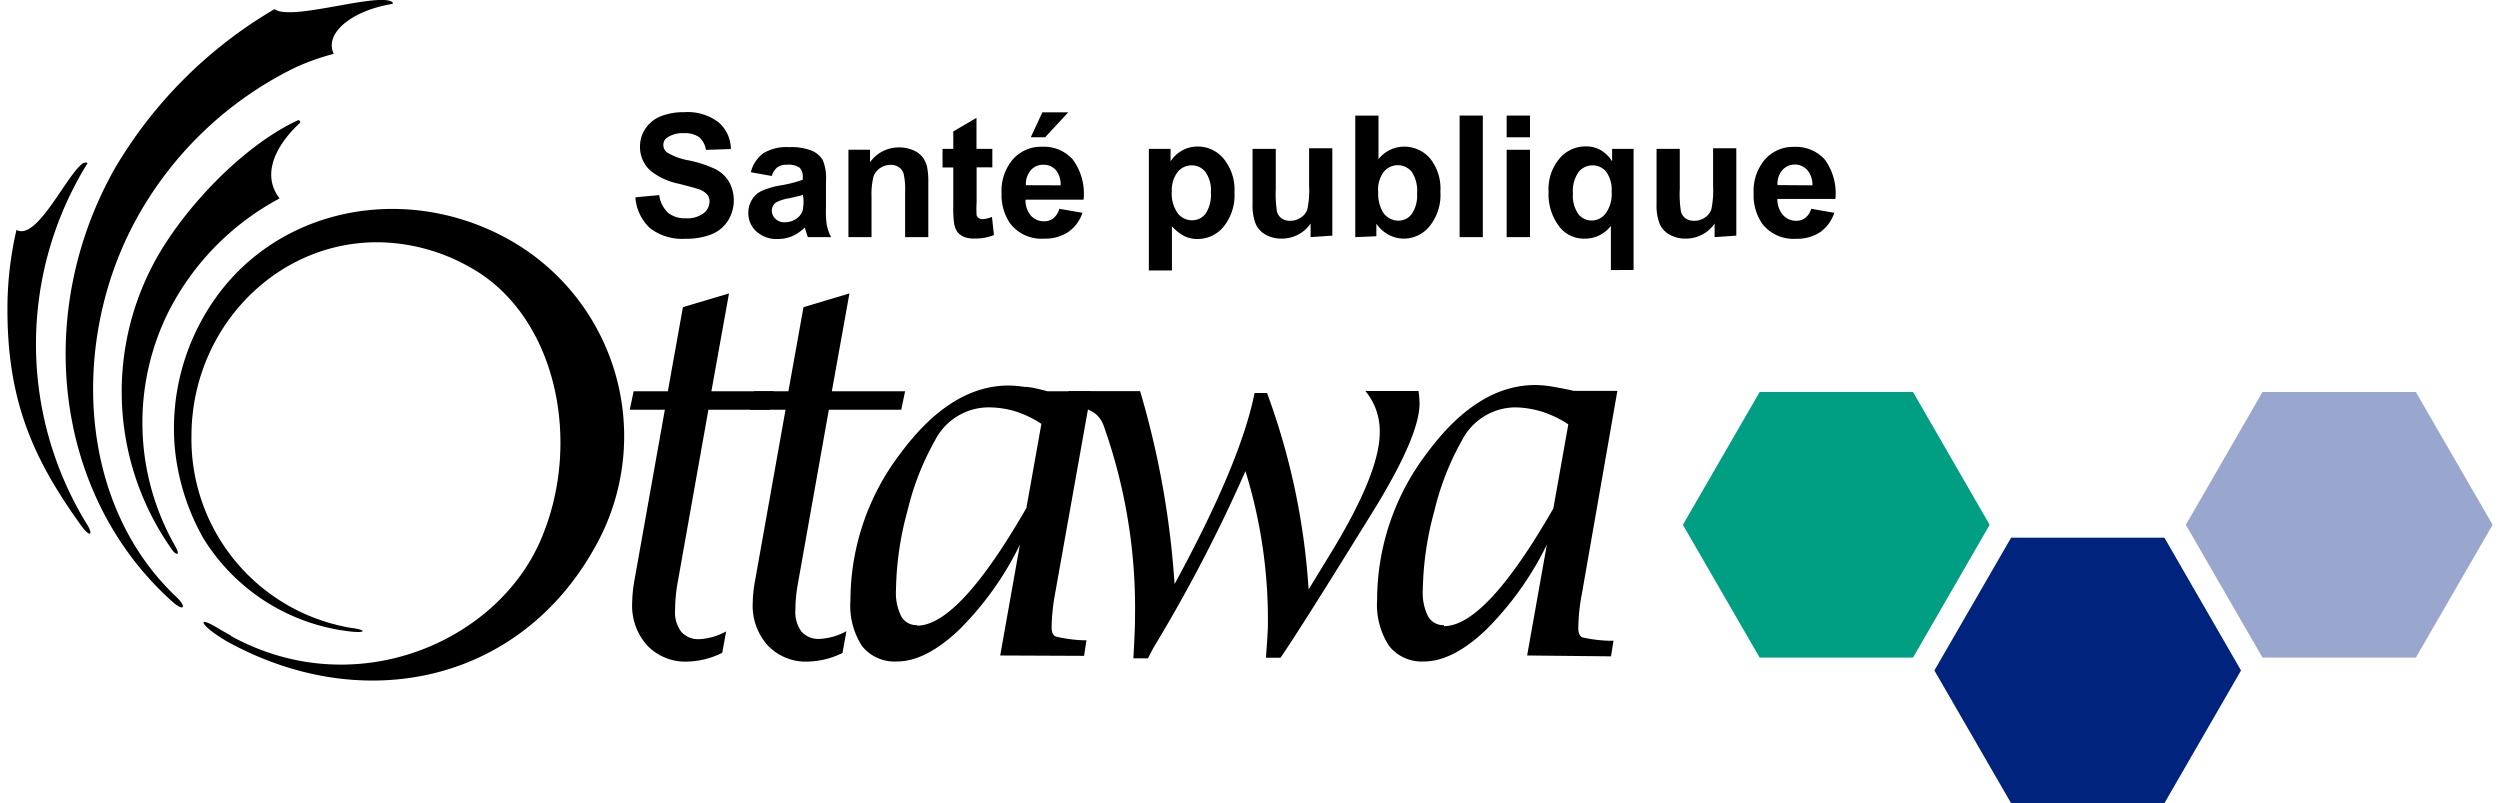 <svg xmlns="http://www.w3.org/2000/svg" width="2.77in" height="0.89in" viewBox="0 0 199.13 64.36"><defs><style>.a{fill:#009e82;}.a,.b,.c{fill-rule:evenodd;}.b{fill:#00247d;}.c{fill:#99a7ce;}</style></defs><title>logo-fr</title><path d="M13.45,43.76A19.92,19.92,0,0,1,12.9,25a21.11,21.11,0,0,1,8.91-9.1c-1.8-2.35.48-5,1.58-6a.14.14,0,0,0-.14-.25C18.73,11.76,14,16.87,11.78,21A21.89,21.89,0,0,0,13.1,43.91c.35.57.84.73.35-.15"/><path d="M13.38,47.68c-7.8-7.55-8.22-20.39-3.23-29.79a29.09,29.09,0,0,1,13-12.52,20.22,20.22,0,0,1,3-1.06c-.78-1.63,1.41-3.46,4.71-4,.06-.07,0-.16-.14-.21C29.3-.5,22.64,1.7,21.41.73A35.86,35.86,0,0,0,8.59,13.53C2,25.23,3.84,39.8,13.19,48.18c1,.91,1.25.44.19-.5"/><path d="M6.11,13.08c.13-.07.24-.09.31,0a27.53,27.53,0,0,0,0,29c.46.75.22,1.05-.53,0-3.79-5.28-6-10-5.88-17.86a27.92,27.92,0,0,1,.72-5.8c1.67.93,4.09-4.61,5.39-5.38"/><path d="M57.27,52.31a6.59,6.59,0,0,1-2.8.7,4.21,4.21,0,0,1-3.2-1.29,4.74,4.74,0,0,1-1.21-3.37,11.36,11.36,0,0,1,.21-2l2.41-13.52H49.87l.31-1.48h2.74l1.21-6.74,3.69-1.1-1.41,7.84h5l-.31,1.48H56.17l-2.5,14.05a13.39,13.39,0,0,0-.17,2A2.59,2.59,0,0,0,54,50.63a1.83,1.83,0,0,0,1.49.58,4.93,4.93,0,0,0,2.1-.62l-.31,1.71"/><path d="M66.93,52.31a6.6,6.6,0,0,1-2.8.7,4.2,4.2,0,0,1-3.2-1.29,4.74,4.74,0,0,1-1.21-3.37,11.28,11.28,0,0,1,.22-2l2.41-13.52H59.53l.31-1.48h2.74l1.21-6.74,3.68-1.1-1.41,7.84h5.87l-.31,1.48h-5.8l-2.5,14.05a11.86,11.86,0,0,0-.18,2,2.61,2.61,0,0,0,.49,1.73,1.82,1.82,0,0,0,1.49.58,4.94,4.94,0,0,0,2.11-.62l-.31,1.71"/><path d="M72.88,50.09a1.39,1.39,0,0,1-1.26-.71,4.18,4.18,0,0,1-.42-2.11,25.14,25.14,0,0,1,.92-6.34,21.69,21.69,0,0,1,2.21-5.65,4.84,4.84,0,0,1,4.24-2.64,7.54,7.54,0,0,1,2.2.32,8.58,8.58,0,0,1,2.08,1l-1.2,6.74q-5.42,9.43-8.76,9.43m13.38,2.42.19-1.25-.31,0A11.15,11.15,0,0,1,84,51c-.22-.09-.33-.34-.33-.75a16.13,16.13,0,0,1,.29-2.76l2.88-16.14H83.33C82.61,31.16,82,31,81.49,31a8.88,8.88,0,0,0-1.26-.11q-4.65,0-8.68,5.45a19.42,19.42,0,0,0-4,11.78,5.93,5.93,0,0,0,.94,3.66A3.33,3.33,0,0,0,71.28,53q2.31,0,5-2.56a25.15,25.15,0,0,0,4.85-6.8l-1.58,8.88Z"/><path d="M90.22,52.74c.09-1.53.13-2.61.13-3.23a43.59,43.59,0,0,0-2.52-15.43c-.37-1-1.27-1.5-2.69-1.5l-.31,0,.2-1.24h5.73a70.49,70.49,0,0,1,2.76,15.46q5.3-9.73,6.41-15.31h1a55.46,55.46,0,0,1,3.33,15.74l1.7-2.78q4-6.52,4-9.8a5,5,0,0,0-1.15-3.32h4.26a7.88,7.88,0,0,1,.08,1q0,2.55-3.56,8.37-6.11,9.89-7.58,12h-1.17c.1-1.3.16-2.2.16-2.71A40.23,40.23,0,0,0,99.2,37.75a123.15,123.15,0,0,1-7.28,14c-.05.08-.23.4-.53,1H90.22"/><path d="M115.1,50.09a1.39,1.39,0,0,1-1.27-.71,4.19,4.19,0,0,1-.42-2.11,25.24,25.24,0,0,1,.93-6.34,21.72,21.72,0,0,1,2.21-5.65,4.85,4.85,0,0,1,4.24-2.64A7.6,7.6,0,0,1,123,33a8.47,8.47,0,0,1,2.07,1l-1.2,6.74q-5.41,9.43-8.76,9.43m13.38,2.42.2-1.25-.31,0a11.09,11.09,0,0,1-2.18-.27c-.22-.09-.33-.34-.33-.75a15.48,15.48,0,0,1,.29-2.76L129,31.32h-3.47c-.71-.16-1.33-.27-1.84-.36a8.87,8.87,0,0,0-1.26-.11q-4.66,0-8.68,5.45a19.42,19.42,0,0,0-4,11.78,6,6,0,0,0,.95,3.66A3.32,3.32,0,0,0,113.5,53q2.32,0,5-2.56a25.31,25.31,0,0,0,4.85-6.8l-1.58,8.88Z"/><path d="M17.88,50.94c9.86,5.44,21.19.61,24.79-7.53,3.47-7.83,1.38-18.14-5.61-22a15.23,15.23,0,0,0-7.43-2c-8.22,0-14.88,7-14.88,15.54A15.34,15.34,0,0,0,27.6,50.32c1,.11,1.29.41,0,.29a15.92,15.92,0,0,1-11.89-7.47,18.2,18.2,0,0,1-2.31-7.44,18,18,0,0,1,2.19-10.08c4.78-8.74,15.76-11.29,24.5-6.48a18.06,18.06,0,0,1,7.08,24.54c-6,11-18.63,13.76-29.58,7.71-2.14-1.26-2.48-2.11-.84-1.13.42.25.8.47,1.18.67"/><path d="M50.32,15.81l1.91-.18a2.35,2.35,0,0,0,.7,1.41,2.12,2.12,0,0,0,1.42.45,2.18,2.18,0,0,0,1.43-.4,1.19,1.19,0,0,0,.48-.94.87.87,0,0,0-.2-.58,1.59,1.59,0,0,0-.7-.42c-.23-.08-.76-.22-1.57-.43a5.33,5.33,0,0,1-2.21-1,2.54,2.54,0,0,1-.89-2,2.51,2.51,0,0,1,.42-1.39,2.61,2.61,0,0,1,1.21-1,4.82,4.82,0,0,1,1.9-.34,4.07,4.07,0,0,1,2.75.8,2.85,2.85,0,0,1,1,2.15l-2,.07A1.68,1.68,0,0,0,55.44,11a2,2,0,0,0-1.24-.33,2.23,2.23,0,0,0-1.33.35.7.7,0,0,0-.31.6.74.74,0,0,0,.29.59,5.13,5.13,0,0,0,1.79.65,9.37,9.37,0,0,1,2.11.7,2.7,2.7,0,0,1,1.07,1,3.08,3.08,0,0,1-.08,3.12,2.79,2.79,0,0,1-1.31,1.09,5.5,5.5,0,0,1-2.11.36,4.2,4.2,0,0,1-2.83-.85A3.72,3.72,0,0,1,50.32,15.81Z"/><path d="M61.25,14.1l-1.68-.3a2.68,2.68,0,0,1,1-1.52,3.54,3.54,0,0,1,2.06-.49,4.43,4.43,0,0,1,1.86.3,1.85,1.85,0,0,1,.85.75,3.76,3.76,0,0,1,.25,1.66l0,2.17A7.27,7.27,0,0,0,65.65,18,3.87,3.87,0,0,0,66,19H64.14c-.05-.12-.11-.3-.18-.55l-.07-.22a3.39,3.39,0,0,1-1,.69,3,3,0,0,1-1.16.23A2.39,2.39,0,0,1,60,18.53a1.94,1.94,0,0,1-.63-1.48A2,2,0,0,1,59.66,16a1.83,1.83,0,0,1,.79-.71,6.14,6.14,0,0,1,1.48-.43,10.13,10.13,0,0,0,1.8-.46v-.19a1,1,0,0,0-.26-.78,1.59,1.59,0,0,0-1-.23,1.32,1.32,0,0,0-.77.2A1.39,1.39,0,0,0,61.25,14.1Zm2.49,1.51c-.24.08-.61.17-1.13.28a3.38,3.38,0,0,0-1,.32.77.77,0,0,0-.36.65.9.9,0,0,0,.29.67,1,1,0,0,0,.74.28,1.63,1.63,0,0,0,1-.33,1.22,1.22,0,0,0,.44-.61,3.84,3.84,0,0,0,.07-.9Z"/><path d="M73.79,19H71.93V15.38a5.59,5.59,0,0,0-.12-1.47,1,1,0,0,0-.39-.52,1.13,1.13,0,0,0-.64-.18,1.47,1.47,0,0,0-.87.27,1.32,1.32,0,0,0-.52.7,5.92,5.92,0,0,0-.15,1.61V19H67.39v-7h1.73v1a2.82,2.82,0,0,1,2.32-1.19,2.75,2.75,0,0,1,1.12.22,1.84,1.84,0,0,1,.77.56,2.14,2.14,0,0,1,.36.78,5.92,5.92,0,0,1,.1,1.25Z"/><path d="M78.92,11.93v1.48H77.66v2.83a7.58,7.58,0,0,0,0,1,.39.39,0,0,0,.16.23.53.53,0,0,0,.32.09,2.33,2.33,0,0,0,.75-.18l.16,1.45a3.69,3.69,0,0,1-1.47.28A2.3,2.3,0,0,1,76.7,19a1.33,1.33,0,0,1-.59-.43,1.68,1.68,0,0,1-.26-.73,8.71,8.71,0,0,1-.06-1.31V13.42h-.86V11.93h.86v-1.4l1.86-1.09v2.49Z"/><path d="M84.29,16.73l1.85.32A3,3,0,0,1,85,18.59a3.33,3.33,0,0,1-1.93.53,3.14,3.14,0,0,1-2.71-1.2,4,4,0,0,1-.7-2.42,3.89,3.89,0,0,1,.91-2.74,3,3,0,0,1,2.31-1,3.12,3.12,0,0,1,2.47,1A4.61,4.61,0,0,1,86.23,16H81.58A1.88,1.88,0,0,0,82,17.27a1.4,1.4,0,0,0,1.07.46,1.16,1.16,0,0,0,.74-.24A1.51,1.51,0,0,0,84.29,16.73Zm.1-1.88A1.79,1.79,0,0,0,84,13.62a1.28,1.28,0,0,0-1-.42,1.29,1.29,0,0,0-1,.44,1.69,1.69,0,0,0-.39,1.2ZM82,11l.93-2H85l-1.85,2Z"/><path d="M91.46,11.93H93.2v1a2.55,2.55,0,0,1,.91-.86,2.48,2.48,0,0,1,1.28-.33,2.68,2.68,0,0,1,2.08,1,3.89,3.89,0,0,1,.85,2.67,4,4,0,0,1-.86,2.74,2.68,2.68,0,0,1-2.09,1,2.37,2.37,0,0,1-1.06-.23,3.53,3.53,0,0,1-1-.79v3.54H91.46Zm1.84,3.4a2.71,2.71,0,0,0,.47,1.75,1.44,1.44,0,0,0,1.14.57A1.34,1.34,0,0,0,96,17.13a2.71,2.71,0,0,0,.43-1.7A2.52,2.52,0,0,0,96,13.79a1.36,1.36,0,0,0-1.1-.54,1.43,1.43,0,0,0-1.13.53A2.37,2.37,0,0,0,93.3,15.33Z"/><path d="M104.42,19V17.91a2.71,2.71,0,0,1-1,.89,2.84,2.84,0,0,1-1.32.32,2.59,2.59,0,0,1-1.27-.31,1.84,1.84,0,0,1-.81-.87,4,4,0,0,1-.25-1.56V11.93h1.86v3.22a8.67,8.67,0,0,0,.1,1.82,1,1,0,0,0,.37.53,1.15,1.15,0,0,0,.69.19,1.45,1.45,0,0,0,.85-.26,1.29,1.29,0,0,0,.52-.65,7.42,7.42,0,0,0,.14-1.9v-3h1.86v7Z"/><path d="M108,19V9.26h1.86v3.49a2.63,2.63,0,0,1,2-1,2.74,2.74,0,0,1,2.12.93,3.84,3.84,0,0,1,.84,2.67,4,4,0,0,1-.86,2.77,2.66,2.66,0,0,1-2.08,1,2.56,2.56,0,0,1-1.19-.3,2.83,2.83,0,0,1-1-.89v1Zm1.84-3.67a3,3,0,0,0,.34,1.61,1.48,1.48,0,0,0,1.29.74,1.32,1.32,0,0,0,1.05-.53,2.58,2.58,0,0,0,.43-1.65,2.74,2.74,0,0,0-.43-1.74,1.45,1.45,0,0,0-2.23,0A2.37,2.37,0,0,0,109.83,15.3Z"/><path d="M116.36,19V9.26h1.86V19Z"/><path d="M120.13,11V9.26H122V11Zm0,8v-7H122v7Z"/><path d="M128.48,21.64V18.1a2.68,2.68,0,0,1-.91.75,2.57,2.57,0,0,1-1.17.27,2.48,2.48,0,0,1-2-.9,4.22,4.22,0,0,1-.91-2.85,3.79,3.79,0,0,1,.85-2.64,2.73,2.73,0,0,1,2.12-1,2.35,2.35,0,0,1,1.21.3,2.72,2.72,0,0,1,.91.9v-1h1.72v9.7Zm.06-6.27a2.47,2.47,0,0,0-.43-1.6,1.38,1.38,0,0,0-1.1-.52,1.42,1.42,0,0,0-1.12.54,2.61,2.61,0,0,0-.45,1.7,2.56,2.56,0,0,0,.44,1.67,1.35,1.35,0,0,0,1.07.51,1.43,1.43,0,0,0,1.12-.58A2.62,2.62,0,0,0,128.54,15.36Z"/><path d="M136.79,19V17.91a2.69,2.69,0,0,1-1,.89,2.84,2.84,0,0,1-1.32.32,2.59,2.59,0,0,1-1.27-.31,1.84,1.84,0,0,1-.81-.87,4,4,0,0,1-.25-1.56V11.93H134v3.22a8.67,8.67,0,0,0,.1,1.82,1,1,0,0,0,.37.53,1.15,1.15,0,0,0,.69.19,1.48,1.48,0,0,0,.86-.26,1.34,1.34,0,0,0,.51-.65,7.61,7.61,0,0,0,.14-1.9v-3h1.86v7Z"/><path d="M144.53,16.73l1.85.32a3.06,3.06,0,0,1-1.13,1.55,3.3,3.3,0,0,1-1.93.53,3.15,3.15,0,0,1-2.71-1.2,4,4,0,0,1-.69-2.42,3.89,3.89,0,0,1,.91-2.74,3,3,0,0,1,2.3-1,3.12,3.12,0,0,1,2.48,1,4.58,4.58,0,0,1,.86,3.17h-4.65a1.93,1.93,0,0,0,.45,1.29,1.4,1.4,0,0,0,1.07.46,1.15,1.15,0,0,0,.73-.24A1.45,1.45,0,0,0,144.53,16.73Zm.1-1.88a1.8,1.8,0,0,0-.41-1.22,1.34,1.34,0,0,0-2,0,1.69,1.69,0,0,0-.39,1.2Z"/><polygon class="a" points="140.4 52.69 134.25 42.05 140.4 31.41 152.69 31.41 158.83 42.05 152.69 52.69 140.4 52.69"/><polygon class="b" points="160.55 64.36 154.4 53.72 160.55 43.08 172.83 43.08 178.97 53.72 172.83 64.36 160.55 64.36"/><polygon class="c" points="180.69 52.69 174.55 42.05 180.69 31.41 192.98 31.41 199.13 42.05 192.98 52.69 180.69 52.69"/></svg>